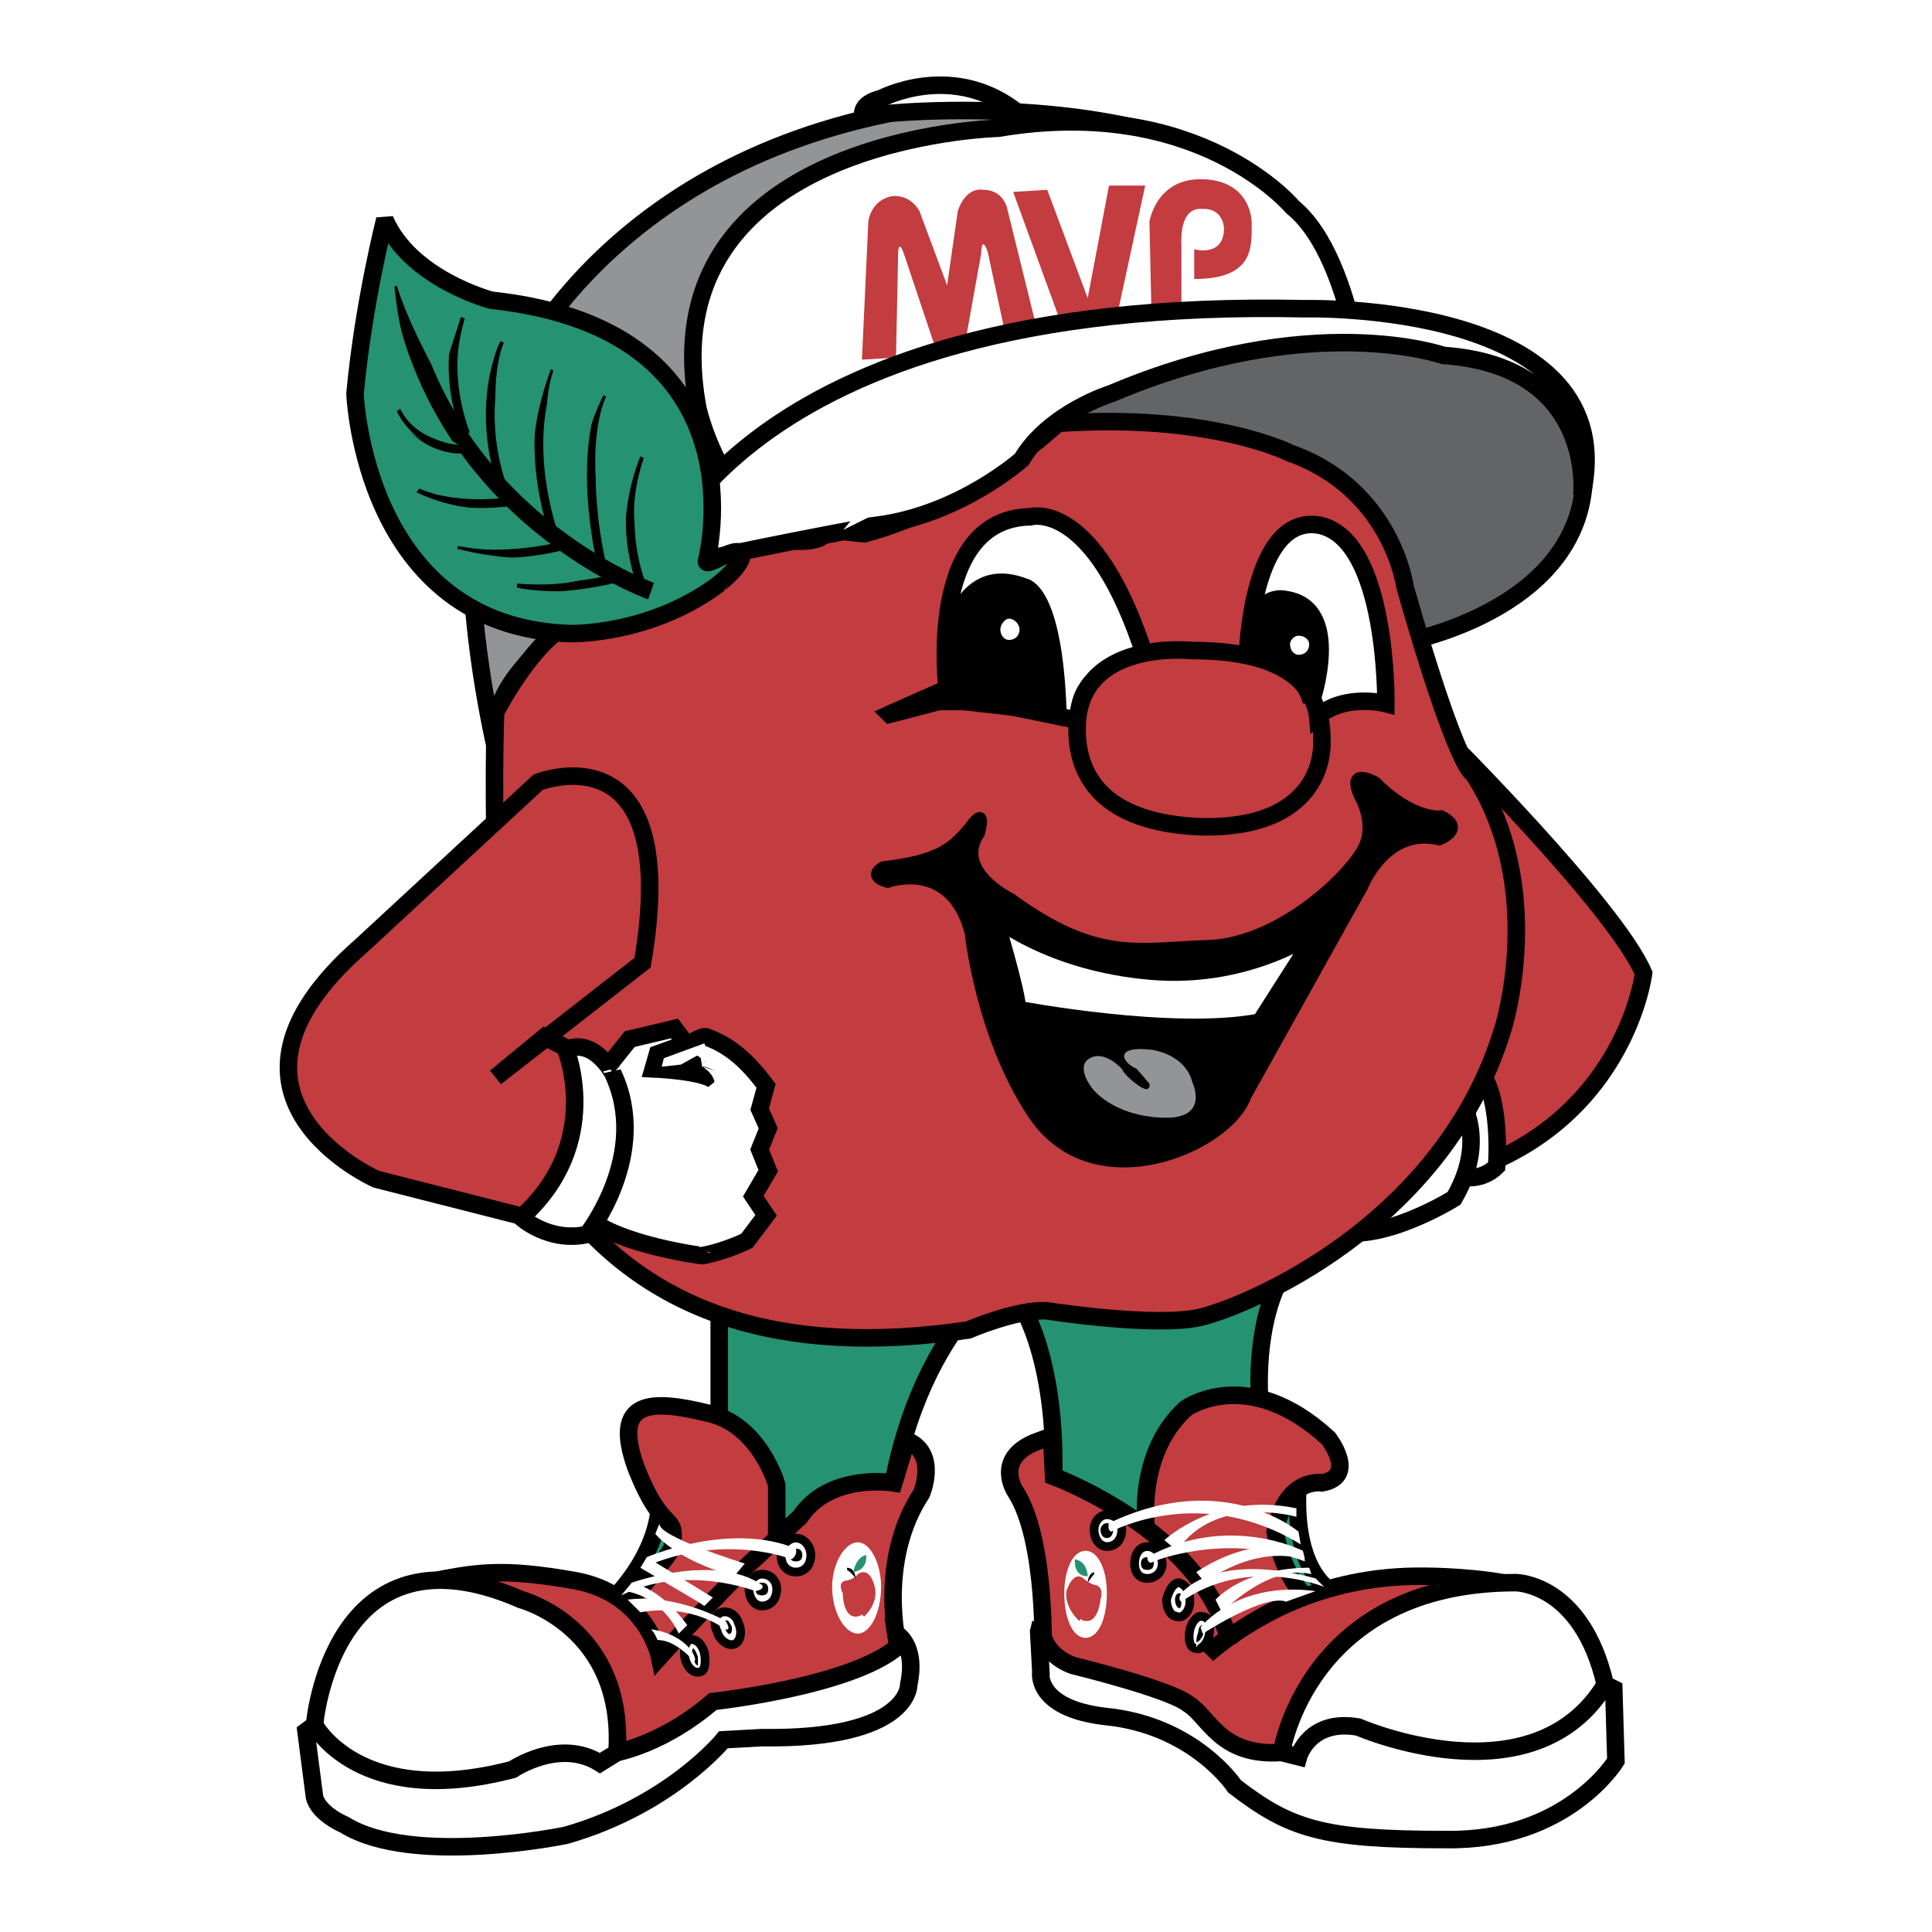 <svg xmlns="http://www.w3.org/2000/svg" width="2500" height="2500" viewBox="0 0 192.756 192.756"><path fill-rule="evenodd" clip-rule="evenodd" fill="#fff" d="M0 0h192.756v192.756H0V0z"/><path d="M86.844 13.007s-2.337-2.331 1.062-3.178c0 0 6.8-3.601 13.175 1.06 0 0 2.762 1.906-.637 2.33l-13.6-.212z" fill-rule="evenodd" clip-rule="evenodd" fill="#fff" stroke="#000" stroke-width="1.747" stroke-miterlimit="2.613"/><path d="M144.006 73.379s17.213 17.158 19.975 23.726c0 0-1.699 13.98-16.787 19.488 0 0 2.764-11.65-4.25-11.65l1.062-31.564z" fill-rule="evenodd" clip-rule="evenodd" fill="#c23c40" stroke="#000" stroke-width="1.747" stroke-miterlimit="2.613"/><path d="M145.918 117.441s1.914.424 3.4-1.061c0 0 .639-7.625-2.125-9.955l-2.762 4.66 1.487 6.356z" fill-rule="evenodd" clip-rule="evenodd" fill="#fff" stroke="#000" stroke-width="1.747" stroke-miterlimit="2.613"/><path d="M145.068 108.756s3.826 4.236 0 10.803c0 0-7.438 4.66-12.111 3.178l12.111-13.981z" fill-rule="evenodd" clip-rule="evenodd" fill="#fff" stroke="#000" stroke-width="1.747" stroke-miterlimit="2.613"/><path d="M49.445 74.65s-5.95-24.784.637-34.953c0 0 8.288-22.242 38.675-28.385 0 0 38.888-3.813 43.987 16.311l2.338 8.474S45.407 53.255 49.445 74.65z" fill-rule="evenodd" clip-rule="evenodd" fill="#929496" stroke="#000" stroke-width="1.747" stroke-miterlimit="2.613"/><path d="M99.594 12.795s-35.062.847-29.961 27.962c0 0 1.912 8.685 7.862 11.65l41.65-14.616 17.424 5.296s-1.062-17.158-7.648-22.455c-.001.001-9.353-11.226-29.327-7.837z" fill-rule="evenodd" clip-rule="evenodd" fill="#fff" stroke="#000" stroke-width="1.747" stroke-miterlimit="2.613"/><path d="M140.182 64.059s18.699-3.39 17.85-17.794c0 0-1.488-12.075-12.75-12.075 0 0-8.287-5.084-31.662 1.907 0 0-18.7 5.507-18.7 10.591l45.262 17.371z" fill-rule="evenodd" clip-rule="evenodd" fill="#636466" stroke="#000" stroke-width="1.747" stroke-miterlimit="2.613"/><path d="M129.557 147.732s-1.275 9.957 4.887 11.863l-5.736 1.059-3.826-11.439 4.675-1.483zM65.807 149.639s.425 5.084-5.312 10.592l1.275 3.814 7.863-11.439-3.826-2.967zM71.757 130.15v15.041l4.25 16.311 12.538-9.32s.637-12.498 8.287-21.607l-25.075-.425zM101.719 129.939s4.463 6.355 3.188 21.184l12.326 7.838 8.711-16.312s-1.912-11.65 3.613-17.793l-27.838 5.083z" fill-rule="evenodd" clip-rule="evenodd" fill="#259271" stroke="#000" stroke-width="1.747" stroke-miterlimit="2.613"/><path d="M49.445 71.049s-1.488 37.707 6.375 48.298c8.712 11.65 22.1 16.1 40.799 13.346 0 0 4.887-2.119 7.863-1.906 0 0 10.836 1.693 15.299.635s24.225-9.109 30.176-28.809c0 0 4.461-13.982-2.977-25.421 0 0-1.486 0-6.799-18.641 0 0-1.275-9.745-11.475-13.346 0 0-7.863-4.025-23.162-2.965 0 0-8.713 8.261-19.338 11.015l-3.825-.424s.425 1.907-5.738.848c-8.925-1.271-17.85 6.99-21.037 9.32-3.187 2.331-6.161 8.05-6.161 8.05z" fill-rule="evenodd" clip-rule="evenodd" fill="#c23c40" stroke="#000" stroke-width="1.747" stroke-miterlimit="2.613"/><path d="M94.495 68.719s-2.125-16.947 8.287-17.159c0 0 6.375-1.907 11.475 13.981 0 0-7.012.848-6.586 6.355l-7.225-1.483-3.614-.424h-3.188l-4.887 1.271 5.738-2.541z" fill-rule="evenodd" clip-rule="evenodd" fill="#fff" stroke="#000" stroke-width="1.747" stroke-miterlimit="2.613"/><path d="M88.757 71.261l5.738-2.542v-3.813s1.062-8.897 7.65-6.355c0 0 2.975.212 3.4 12.498l-11.263-1.271-5.525 1.483z" fill-rule="evenodd" clip-rule="evenodd" stroke="#000" stroke-width="1.747" stroke-miterlimit="2.613"/><path d="M100.656 63.847c.639 0 1.062-.424 1.062-1.06 0-.424-.424-1.059-1.062-1.059-.424 0-.85.635-.85 1.059.001.636.426 1.06.85 1.06z" fill-rule="evenodd" clip-rule="evenodd" fill="#fff"/><path d="M118.932 64.906s-11.475-1.271-11.475 7.838c0 4.448 2.338 9.32 12.324 9.744 9.988.212 12.113-5.084 12.113-8.473.001-3.601-1.062-9.109-12.962-9.109z" fill-rule="evenodd" clip-rule="evenodd" fill="#c23c40" stroke="#000" stroke-width="1.747" stroke-miterlimit="2.613"/><path d="M124.457 65.33s.424-14.193 7.225-12.922c6.799 1.483 6.588 17.794 6.588 17.794s-4.039-1.059-6.801 1.271c0 0-.424-5.084-7.012-6.143z" fill-rule="evenodd" clip-rule="evenodd" fill="#fff" stroke="#000" stroke-width="1.747" stroke-miterlimit="2.613"/><path d="M130.832 69.99s3.188-9.321-2.551-10.168c0 0-3.4-1.059-3.824 5.508 0 0 5.525.847 6.375 4.66z" fill-rule="evenodd" clip-rule="evenodd" stroke="#000" stroke-width="1.747" stroke-miterlimit="2.613"/><path d="M129.557 65.33c.637 0 1.062-.424 1.062-1.06 0-.423-.426-.847-1.062-.847-.426 0-.85.424-.85.847 0 .636.424 1.06.85 1.06z" fill-rule="evenodd" clip-rule="evenodd" fill="#fff"/><path d="M97.682 83.124s.85-2.965-.85-.635c-1.912 2.33-3.4 3.389-8.712 4.025 0 0-1.7.847.425 1.483 0 0 6.375-2.331 8.287 5.084 0 0 1.063 10.379 6.375 18.217 6.162 8.898 19.338 2.967 21.037-1.906l11.688-20.971s2.338-5.931 7.65-4.66c0 0 2.762-1.059.213-2.33 0 0-2.764.424-6.588-3.389 0 0-2.977-1.695-1.488 1.483 0 0 1.488 2.542.426 4.872-1.062 2.542-8.076 9.532-15.301 9.956-7.225.212-11.262 1.694-19.975-4.661 0-.002-5.738-2.755-3.187-6.568z" fill-rule="evenodd" clip-rule="evenodd" stroke="#000" stroke-width="1.164" stroke-miterlimit="2.613"/><path d="M99.17 91.385s2.336 7.626 2.336 9.322c0 0 15.514 2.965 24.227 1.27l5.949-9.32s-6.801 5.084-16.787 4.236c-10.2-.848-15.725-5.508-15.725-5.508z" fill-rule="evenodd" clip-rule="evenodd" fill="#fff" stroke="#000" stroke-width="1.747" stroke-miterlimit="2.613"/><path d="M111.92 106.637s-1.701-1.906-3.188-1.059c-1.488.848.213 2.965.213 2.965s1.912 2.754 7.012 2.967c4.887.211 2.975-3.602 2.975-3.602s-.426-2.541-4.037-3.178c-3.826-.424-2.975 1.271-1.488 1.906l1.275 1.482s.213 1.061-1.062.213c-1.489-1.058-1.7-1.694-1.7-1.694z" fill-rule="evenodd" clip-rule="evenodd" fill="#929496"/><path d="M77.495 154.301v-6.145s-1.7-6.143-7.013-7.201c-5.312-1.271-9.562-1.484-7.013 5.506 2.763 6.992 4.038 4.238 3.613 7.84-.212 1.059-5.737 6.99-5.737 6.99l3.825 6.99 12.325-13.98zM114.469 153.453s-1.486-8.051 3.826-12.922c0 0 6.162-4.449 14.236 2.965 0 0 2.975 3.812-.637 4.449 0 0-3.613-.637-4.676 4.871 0 0 .85 5.508 4.25 7.414l-9.986 6.355-7.013-13.132z" fill-rule="evenodd" clip-rule="evenodd" fill="#c23c40" stroke="#000" stroke-width="1.747" stroke-miterlimit="2.613"/><path d="M104.057 165.314s.426-11.65-2.762-16.521c0 0-2.125-3.178 1.912-4.873l1.699-.635.213 4.023s14.449 5.297 17.426 16.1c0 0-1.062.637-2.125 1.695 0 0 .424-.424 2.125-1.695 1.912-1.27 8.711-6.355 19.762-6.143 0 0 5.525 0 9.562 1.059l-22.312 19.488-25.5-12.498z" fill-rule="evenodd" clip-rule="evenodd" fill="#c23c40" stroke="#000" stroke-width="1.747" stroke-miterlimit="2.613"/><path d="M103.844 166.799s-.637 3.6 6.375 4.447c8.926.848 12.963 6.99 12.963 6.99 5.525 4.236 8.713 5.297 21.037 5.297 12.113.211 17-7.838 17-7.838l-.213-7.203-.85-.424c-2.338-10.168-8.926-10.168-8.926-10.168-20.824 0-23.373 16.947-23.373 16.947-6.164.424-7.227-3.602-9.352-4.873-1.912-1.482-11.475-3.812-11.475-3.812-3.4-1.271-3.188-4.236-3.188-4.236l-.213.848.215 4.025z" fill-rule="evenodd" clip-rule="evenodd" fill="#fff" stroke="#000" stroke-width="1.747" stroke-miterlimit="2.613"/><path d="M90.457 143.709l-1.275 4.236s-6.375-1.061-9.35 3.389l-5.738 5.297s-6.587 6.777-8.287 8.684c0 0-1.275-6.354-8.5-7.625s-9.775-.848-14.875.211c0 0 17 2.119 18.7 11.65 0 0 .637 2.754.425 5.297 0 0 3.4-.424 9.562-4.66 0 0 18.7-2.967 18.487-5.932 0 0-2.125-8.473 2.337-15.252.001 0 1.701-4.025-1.486-5.295z" fill-rule="evenodd" clip-rule="evenodd" fill="#c23c40" stroke="#000" stroke-width="1.747" stroke-miterlimit="2.613"/><path d="M31.382 172.094s1.7-20.76 20.612-12.498c0 0 10.413 2.754 9.562 15.252 0 0 4.675-.848 9.562-5.084 0 0 13.812-1.482 18.487-5.508l-.213-1.271s2.125 1.061 1.275 5.084c0 0 .212 5.508-14.663 5.297l-3.825.211s-5.312 6.566-15.725 9.533c0 0-15.3 3.178-22.1-1.059 0 0-2.55-1.061-2.975-2.754l-.85-6.568.853-.635z" fill-rule="evenodd" clip-rule="evenodd" fill="#fff" stroke="#000" stroke-width="1.747" stroke-miterlimit="2.613"/><path d="M79.407 156.842c-.85 0-1.487-.635-1.487-1.695 0-.846.638-1.693 1.487-1.693.85 0 1.487.848 1.487 1.693 0 1.06-.637 1.695-1.487 1.695zM76.007 160.23c-.638 0-1.275-.635-1.275-1.693 0-.848.637-1.484 1.275-1.484.85 0 1.488.637 1.488 1.484 0 1.059-.638 1.693-1.488 1.693zM73.245 164.045c-.638.211-1.488-.424-1.7-1.271-.425-.848-.212-1.695.425-1.906.638-.213 1.488.211 1.7 1.059.424.846.212 1.905-.425 2.118zM69.844 166.799c-.637.211-1.274-.424-1.487-1.271s0-1.695.425-1.906c.638-.213 1.275.424 1.488 1.27.212 1.059 0 1.907-.426 1.907z" fill-rule="evenodd" clip-rule="evenodd" fill="#fff" stroke="#000" stroke-width=".873" stroke-miterlimit="2.613"/><path d="M79.407 155.783c-.425 0-.637-.213-.637-.637s.212-.635.637-.635c.425 0 .638.211.638.635s-.213.637-.638.637z" fill-rule="evenodd" clip-rule="evenodd"/><path d="M110.432 154.301c-.637 0-1.275-.637-1.275-1.695 0-.848.639-1.482 1.275-1.482.85 0 1.488.635 1.488 1.482 0 1.058-.639 1.695-1.488 1.695z" fill-rule="evenodd" clip-rule="evenodd" fill="#fff" stroke="#000" stroke-width=".873" stroke-miterlimit="2.613"/><path d="M110.432 153.453c-.426 0-.637-.424-.637-.848 0-.213.211-.637.637-.637s.637.424.637.637c-.001.424-.212.848-.637.848z" fill-rule="evenodd" clip-rule="evenodd"/><path d="M114.469 157.477c-.85 0-1.275-.635-1.275-1.482s.426-1.693 1.275-1.693 1.488.846 1.488 1.693-.639 1.482-1.488 1.482z" fill-rule="evenodd" clip-rule="evenodd" fill="#fff" stroke="#000" stroke-width=".873" stroke-miterlimit="2.613"/><path d="M114.469 156.631c-.424 0-.637-.213-.637-.637s.213-.635.637-.635c.426 0 .639.211.639.635s-.213.637-.639.637zM76.007 159.172c-.425 0-.637-.211-.637-.635s.212-.637.637-.637c.425 0 .637.213.637.637s-.212.635-.637.635zM72.82 162.984c0 .213-.425-.211-.425-.424-.212-.422-.212-.846 0-.846.212-.213.425.211.637.635 0 .212 0 .635-.212.635z" fill-rule="evenodd" clip-rule="evenodd"/><path d="M117.443 161.291c-.637 0-1.062-.848-1.062-1.695.213-.848.639-1.695 1.275-1.695.639.213 1.062.848 1.062 1.906.001.847-.636 1.695-1.275 1.484z" fill-rule="evenodd" clip-rule="evenodd" fill="#fff" stroke="#000" stroke-width=".873" stroke-miterlimit="2.613"/><path d="M117.656 160.443c-.213 0-.424-.424-.424-.848s.211-.635.424-.635.213.211.213.635 0 .848-.213.848zM69.632 166.162c-.212 0-.425-.424-.425-.848-.212-.424-.212-.848 0-.848 0 0 .212.213.425.848v.848z" fill-rule="evenodd" clip-rule="evenodd"/><path d="M119.357 164.469c-.639 0-.852-.848-.639-1.908.213-.846.85-1.482 1.275-1.27.637 0 .85.848.637 1.906-.21.848-.849 1.483-1.273 1.272z" fill-rule="evenodd" clip-rule="evenodd" fill="#fff" stroke="#000" stroke-width=".873" stroke-miterlimit="2.613"/><path d="M119.357 163.832c0-.211 0-.424.211-1.059 0-.424.213-.635.426-.635 0 0 .213.422 0 1.059-.213.424-.426.635-.637.635z" fill-rule="evenodd" clip-rule="evenodd"/><path d="M67.719 162.984s-1.487-3.6-5.312-4.236l.637-.848s2.763.424 5.525 4.238l-.85.846z" fill-rule="evenodd" clip-rule="evenodd" fill="#fff"/><path d="M72.395 161.715s-4.888-2.754-9.775-2.119l1.275 1.271s4.462-1.061 8.5 1.693c0 .001.637.213 0-.845zM70.27 160.23l.85-.845-6.588-4.026-.637 1.059 5.737 3.389.638.423z" fill-rule="evenodd" clip-rule="evenodd" fill="#fff"/><path d="M75.37 158.748s-7.013-2.754-13.388.424l1.062-1.271s8.288-2.965 12.962.213c.001-.001.426.423-.636.634zM64.532 155.359s8.288-3.602 14.875-.848c0 0 .212.635-.425 1.059 0 0-6.8-2.754-14.875.848l.425-1.059z" fill-rule="evenodd" clip-rule="evenodd" fill="#fff"/><path d="M73.245 157.266l1.062-1.271s-8.925-2.754-8.5-4.025l-.425 1.061c0-.002 1.912 2.539 7.863 4.235zM85.569 162.984c-1.275 0-2.55-2.117-2.55-4.66 0-2.33 1.275-4.447 2.55-4.447s2.337 2.117 2.337 4.447c.001 2.543-1.062 4.66-2.337 4.66zM108.307 163.408c-1.275 0-2.125-1.906-2.125-4.447 0-2.33.85-4.238 2.125-4.238s2.125 1.908 2.125 4.238c0 2.541-.85 4.447-2.125 4.447zM119.781 162.35s3.613-4.66 11.475-3.602l-2.975 1.059s-1.486-1.059-8.287 3.178l-.213-.635z" fill-rule="evenodd" clip-rule="evenodd" fill="#fff"/><path d="M117.869 158.961s3.188-4.238 13.387-1.484l.852.848s-7.65-3.178-14.238 1.482c-.001 0-.427-.211-.001-.846zM115.107 155.783s7.225-2.967 15.086 0l-.211-1.061s-7.438-3.812-15.514.637c.001 0 .001.848.639.424z" fill-rule="evenodd" clip-rule="evenodd" fill="#fff"/><path d="M110.857 152.816s8.924-4.871 18.912 1.271l-.213-1.271s-7.438-6.355-18.912-.848c.001.001-.212.637.213.848z" fill-rule="evenodd" clip-rule="evenodd" fill="#fff"/><path d="M129.982 154.723s-4.463-1.906-10.625 2.119l.85 1.059s4.674-3.812 9.986-2.33l-.211-.848zM121.27 159.596l.637 1.271s4.676-4.873 8.926-3.814l-.213-.635c-.001 0-5.95-.211-9.35 3.178zM117.443 154.723l-1.273-1.059s5.1-4.871 13.174-3.178v.848s-8.074-2.33-11.901 3.389zM31.382 172.094s4.462 8.473 19.763 4.449c0 0 4.675-3.178 8.712-.637l1.7-1.059-30.175-2.753z" fill-rule="evenodd" clip-rule="evenodd" fill="#fff"/><path d="M31.382 172.094s4.462 8.473 19.763 4.449c0 0 4.675-3.178 8.712-.637l1.7-1.059" fill="none" stroke="#000" stroke-width="1.747" stroke-miterlimit="2.613"/><path d="M127.857 174.848l1.699.424s1.062-3.812 5.949-2.967c0 0 17.426 7.627 24.65-4.236l-32.298 6.779z" fill-rule="evenodd" clip-rule="evenodd" fill="#fff"/><path d="M127.857 174.848l1.699.424s1.062-3.812 5.949-2.967c0 0 17.426 7.627 24.65-4.236" fill="none" stroke="#000" stroke-width="1.747" stroke-miterlimit="2.613"/><path d="M107.67 161.715s-1.488-1.271-1.275-2.967c0 0 .637-2.117 1.699-1.271 0 0 .426.424 1.062.637 0 0 1.062 0 .639 1.482 0 0-.213 2.33-1.488 2.119 0 0-.426 0-.426-.213l-.211.213z" fill-rule="evenodd" clip-rule="evenodd" fill="#c23c40"/><path d="M108.52 157.9s0-.848.637-1.059v.211c-.001.001-.212.214-.637.848z" fill-rule="evenodd" clip-rule="evenodd"/><path d="M108.52 157.266s0-1.482-1.275-1.695c-.001-.001-.214 1.695 1.275 1.695z" fill-rule="evenodd" clip-rule="evenodd" fill="#259271"/><path d="M86.207 161.291s1.488-1.271 1.063-2.967c0 0-.425-2.117-1.7-1.271 0 0-.212.424-1.062.637 0 0-1.062 0-.425 1.271 0 0 0 2.33 1.275 2.33 0 0 .425 0 .638-.213l.211.213z" fill-rule="evenodd" clip-rule="evenodd" fill="#c23c40"/><path d="M85.357 157.477s0-1.059-.85-1.059v.213s.425.211.85.846z" fill-rule="evenodd" clip-rule="evenodd"/><path d="M85.144 156.842s.213-1.482 1.275-1.695c0-.001.213 1.484-1.275 1.695z" fill-rule="evenodd" clip-rule="evenodd" fill="#259271"/><path d="M64.957 162.561s2.55.213 4.038 2.119c0 0 .637 1.059.212 1.059 0 0-1.7-2.117-3.612-2.117 0-.001-.213-.638-.638-1.061z" fill-rule="evenodd" clip-rule="evenodd" fill="#fff"/><path d="M58.582 121.465l.85-13.557 3.4-4.236 4.462-1.059 1.275 1.693s1.487-1.059 1.912-.846c2.338.846 4.038 2.33 5.95 4.871l-.638 2.33.85 1.906-.85 2.119.85 2.117-1.487 2.543 1.275 1.906-1.913 2.541s-2.125 1.061-4.462 1.484c.001.002-8.286-1.058-11.474-3.812z" fill-rule="evenodd" clip-rule="evenodd" fill="#fff" stroke="#000" stroke-width="1.747" stroke-miterlimit="2.613"/><path d="M53.694 78.04s14.45-5.719 10.413 18.005l-14.662 11.439 4.887-4.023 4.25 2.117s7.225 6.143-1.062 17.158l-19.975-5.084s-18.7-8.262-1.487-23.301L53.694 78.04z" fill-rule="evenodd" clip-rule="evenodd" fill="#c23c40" stroke="#000" stroke-width="1.747" stroke-miterlimit="2.613"/><path d="M56.457 104.73s3.825 9.32-4.462 16.734c0 0 2.763 2.543 6.587 1.695 0 0 6.375-8.049 2.55-16.1 0 .002-1.913-3.598-4.675-2.329z" fill-rule="evenodd" clip-rule="evenodd" fill="#fff" stroke="#000" stroke-width="1.747" stroke-miterlimit="2.613"/><path d="M85.995 35.885l3.399-.212.213-10.38s0-1.694.638.212l2.762 8.261s.425 1.483 1.7 1.271c0 0 1.488 0 1.7-1.482l1.488-8.262s0-1.907.637-.212l1.914 8.897 3.186-.423-3.186-12.922s-.426-1.694-2.338-1.694c0 0-1.701-.424-2.551 2.118l-1.062 7.414-2.763-7.414s-.85-1.694-2.763-1.483c-2.125.424-2.337 2.542-2.337 2.542l-.637 13.769zM101.082 19.15l3.4-.211 4.037 10.803 2.125-11.227h3.611l-2.975 13.769s-4.037.212-5.1.848l-5.098-13.982zM114.895 31.86l-.213-9.744s.637-4.236 5.1-4.236c4.037 0 5.1 2.753 5.1 4.448 0 2.33.213 5.508-5.736 5.508V24.87s2.975.848 2.975-2.118c-.213-2.119-2.125-1.906-2.125-1.906-.213 0-2.338-.424-2.125 3.812v6.779l-2.976.423z" fill-rule="evenodd" clip-rule="evenodd" fill="#c23c40"/><path d="M64.957 57.068s7.65-27.538 65.236-26.267c0 0 32.088-.848 27.625 18.641 0 0 1.488-12.922-13.812-13.981 0 0-13.174-4.66-33.148 3.813 0 0-6.162 1.906-8.926 6.567 0 0-6.163 5.508-14.45 6.566 0 .001-15.087 2.755-22.525 4.661z" fill-rule="evenodd" clip-rule="evenodd" fill="#fff" stroke="#000" stroke-width="1.747" stroke-miterlimit="2.613"/><path d="M67.932 104.307l-2.337.848-.425 1.482s5.312.213 6.163 1.271" fill="none" stroke="#000" stroke-width="1.747" stroke-miterlimit="2.613"/><path fill-rule="evenodd" clip-rule="evenodd" fill="#fff" d="M68.782 106.637l.85-1.27-.85 1.27z"/><path fill="none" stroke="#000" stroke-width="1.747" stroke-miterlimit="2.613" d="M68.782 106.637l.85-1.27"/><path d="M70.057 106.426s1.275.635 1.275 1.906c0 1.059.85-1.271.85-1.271l-2.125-.635zM69.845 105.154l.212 1.272.637-1.272-.424-1.058-4.038 1.482-.212.848 1.912-.213 1.913-1.059z" fill-rule="evenodd" clip-rule="evenodd" fill="#fff"/><path d="M73.882 55.162c-.637-.635-3.4 1.483-3.4.848 0 0 6.162-23.09-21.462-26.056 0 0-8.075-2.118-10.625-8.05 0 0-2.125 8.262-2.975 17.371 0 0 .85 23.302 21.462 23.937 0 0 7.649.212 14.45-4.66 0-.001 3.188-2.331 2.55-3.39z" fill-rule="evenodd" clip-rule="evenodd" fill="#259271" stroke="#000" stroke-width="1.747" stroke-miterlimit="2.613"/><path d="M64.957 58.975S43.92 51.56 39.882 28.471l25.075 30.504z" fill-rule="evenodd" clip-rule="evenodd" fill="#259271"/><path d="M64.957 58.975S43.92 51.56 39.882 28.471" fill="none" stroke="#000" stroke-width="1.747" stroke-miterlimit="2.613"/><path d="M55.182 53.043s-3.188-8.897 0-16.1v16.1z" fill-rule="evenodd" clip-rule="evenodd" fill="#259271"/><path d="M55.182 53.043s-3.188-8.896 0-16.1" fill="none" stroke="#000" stroke-width=".873" stroke-miterlimit="2.613"/><path d="M50.082 48.383s-2.762-6.99.212-14.193l-.212 14.193z" fill-rule="evenodd" clip-rule="evenodd" fill="#259271"/><path d="M50.082 48.383s-2.762-6.99.212-14.193" fill="none" stroke="#000" stroke-width=".873" stroke-miterlimit="2.613"/><path d="M46.469 43.299s-2.549-6.143-.425-11.651l.425 11.651z" fill-rule="evenodd" clip-rule="evenodd" fill="#259271"/><path d="M46.469 43.299s-2.549-6.143-.425-11.651" fill="none" stroke="#000" stroke-width=".873" stroke-miterlimit="2.613"/><path d="M60.07 56.433s-2.55-9.957.212-16.947l-.212 16.947z" fill-rule="evenodd" clip-rule="evenodd" fill="#259271"/><path d="M60.07 56.433s-2.55-9.957.212-16.947" fill="none" stroke="#000" stroke-width=".873" stroke-miterlimit="2.613"/><path d="M64.107 58.551s-2.762-6.144 0-12.922v12.922z" fill-rule="evenodd" clip-rule="evenodd" fill="#259271"/><path d="M64.107 58.551s-2.762-6.144 0-12.922" fill="none" stroke="#000" stroke-width=".873" stroke-miterlimit="2.613"/><path d="M46.469 44.782s-3.824.635-6.799-3.813l6.799 3.813z" fill-rule="evenodd" clip-rule="evenodd" fill="#259271"/><path d="M46.469 44.782s-3.824.635-6.799-3.813" fill="none" stroke="#000" stroke-width=".873" stroke-miterlimit="2.613"/><path d="M50.719 50.078s-6.375.848-8.925-1.271l8.925 1.271z" fill-rule="evenodd" clip-rule="evenodd" fill="#259271"/><path d="M50.719 50.078s-6.375.848-8.925-1.271" fill="none" stroke="#000" stroke-width=".873" stroke-miterlimit="2.613"/><path d="M55.82 54.526s-5.738 1.483-10.2.212l10.2-.212z" fill-rule="evenodd" clip-rule="evenodd" fill="#259271"/><path d="M55.82 54.526s-5.738 1.483-10.2.212" fill="none" stroke="#000" stroke-width=".873" stroke-miterlimit="2.613"/><path d="M61.345 57.704s-4.675 1.271-9.775.848l9.775-.848z" fill-rule="evenodd" clip-rule="evenodd" fill="#259271"/><path d="M61.345 57.704s-4.675 1.271-9.775.848" fill="none" stroke="#000" stroke-width=".873" stroke-miterlimit="2.613"/><path d="M39.245 27.2s.212 4.66 1.487 8.262l-2.337-7.202 2.762-.636 2.55 9.956s-3.612-6.355-4.462-10.38zM46.044 31.437l-1.7 5.296 1.062-5.72 1.7.212-1.275 6.143s-.425-2.542.637-5.931h-.424zM48.807 36.944s.638-2.965 2.125-4.024c0 0-1.7 1.906-1.487 7.626l2.975-7.414-3.188-1.059-.425 4.871zM54.544 42.24s-.212-3.812 1.062-6.143l-.425.212s-1.488 3.389-1.913 7.625l-.425-4.237 2.125-4.66 1.488.848-1.912 6.355zM60.495 38.851s-1.487 2.754-1.913 5.084v-3.177l1.7-2.966 1.275.636-2.125 9.108s-.425-5.296 1.275-8.473l-.212-.212zM64.107 44.994s-1.487 3.178-1.7 7.203v-2.542l1.275-5.295 1.913.424-2.125 8.261s-.85-2.754.851-7.626l-.214-.425zM57.307 58.975s-4.675.212-6.588-.636l-.212-.212s5.1.636 7.862-.424l-8.075-.423-.425 1.059 4.462 1.694 2.976-1.058zM44.77 54.526s4.888 1.483 8.925 1.059l-5.1 1.695-5.95-2.754 1.487-1.483 7.862.847.212.636s-2.762.847-7.225-.212l-.211.212zM46.682 49.654s-2.975.212-5.525-1.271l-.212.423s2.975 1.695 6.587 1.907l-.212.212-7.013-1.059v-1.907l1.275-.424 5.1 2.119zM39.245 39.91s.212 2.33 3.4 4.449l-4.888-3.389 1.062-2.119 2.125 1.059 2.975 4.025s-3.188-.635-4.25-3.813l-.424-.212z" fill-rule="evenodd" clip-rule="evenodd" fill="#259271"/></svg>